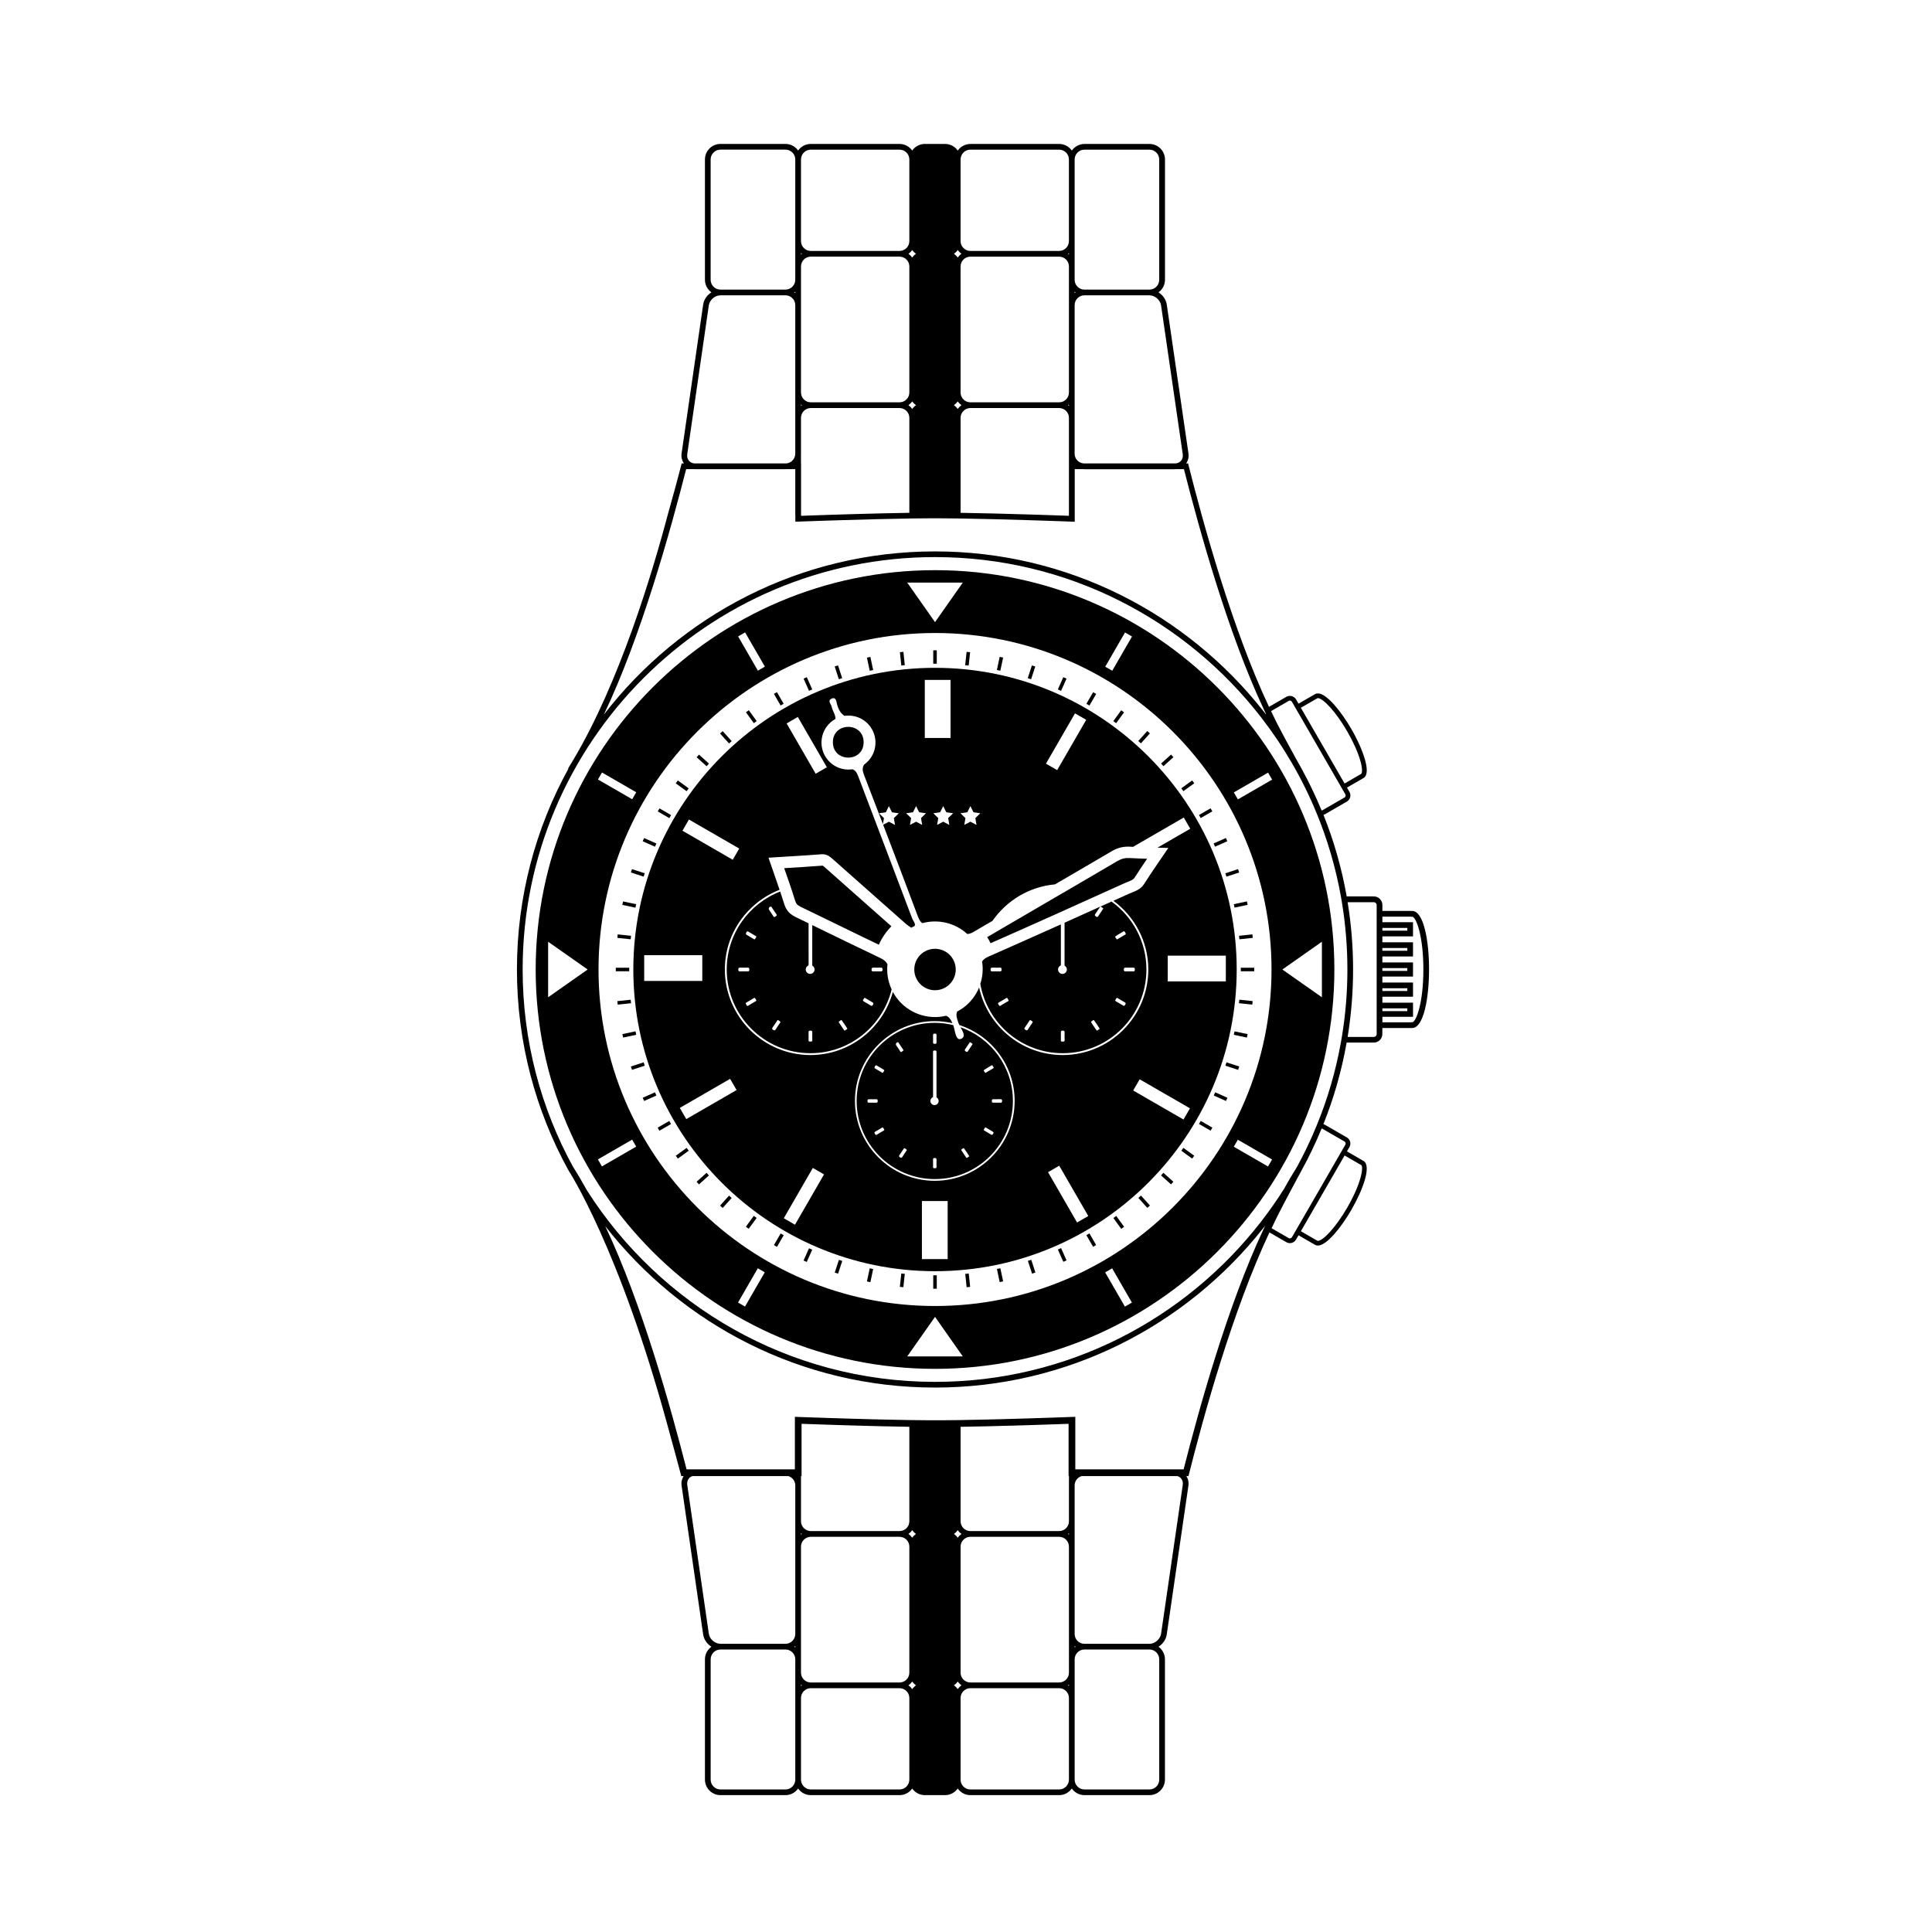 <?xml version="1.0" encoding="UTF-8"?>
<!-- Uploaded to: ICON Repo, www.svgrepo.com, Generator: ICON Repo Mixer Tools -->
<svg fill="#000000" width="800px" height="800px" version="1.1" viewBox="144 144 512 512" xmlns="http://www.w3.org/2000/svg">
 <g>
  <path d="m372.87 340.7c0 5.434-8.148 5.434-8.148 0 0-5.43 8.148-5.43 8.148 0"/>
  <path d="m397.28 400.93c0 3.035-2.457 5.492-5.492 5.492-3.035 0-5.492-2.457-5.492-5.492 0-3.031 2.457-5.492 5.492-5.492 3.035 0 5.492 2.461 5.492 5.492"/>
  <path d="m391.32 316.34h0.934v3.555h-0.934z"/>
  <path d="m383.41 316.74 0.371 3.535-0.926 0.098-0.371-3.535z"/>
  <path d="m374.66 318.09 0.738 3.477-0.914 0.195-0.738-3.477z"/>
  <path d="m366.09 320.34 1.098 3.379-0.887 0.289-1.098-3.379z"/>
  <path d="m357.81 323.46 1.445 3.246-0.852 0.379-1.445-3.246z"/>
  <path d="m349.9 327.42 1.777 3.078-0.809 0.465-1.777-3.078z"/>
  <path d="m342.44 332.22 2.09 2.875-0.754 0.547-2.09-2.875z"/>
  <path d="m335.52 337.76 2.379 2.641-0.695 0.625-2.379-2.641z"/>
  <path d="m329.24 343.98 2.641 2.379-0.625 0.695-2.641-2.379z"/>
  <path d="m323.63 350.83 2.875 2.09-0.551 0.758-2.875-2.09z"/>
  <path d="m318.77 358.23 3.078 1.777-0.465 0.809-3.078-1.777z"/>
  <path d="m314.7 366.09 3.25 1.445-0.379 0.852-3.25-1.445z"/>
  <path d="m311.48 374.33 3.379 1.098-0.289 0.887-3.379-1.098z"/>
  <path d="m309.12 382.89 3.477 0.738-0.195 0.914-3.477-0.738z"/>
  <path d="m307.7 391.62 3.535 0.371-0.098 0.93-3.535-0.371z"/>
  <path d="m307.19 400.46h3.555v0.934h-3.555z"/>
  <path d="m307.6 409.31 3.535-0.371 0.098 0.93-3.535 0.371z"/>
  <path d="m308.94 418.05 3.477-0.738 0.195 0.914-3.477 0.738z"/>
  <path d="m311.19 426.63 3.383-1.098 0.289 0.887-3.383 1.098z"/>
  <path d="m314.7 435.77-0.379-0.852 3.25-1.445 0.379 0.852z"/>
  <path d="m318.75 443.65-0.465-0.809 3.082-1.773 0.465 0.809z"/>
  <path d="m323.64 451.04-0.547-0.754 2.879-2.09 0.547 0.754z"/>
  <path d="m329.23 457.88-0.625-0.695 2.641-2.379 0.625 0.695z"/>
  <path d="m335.52 464.12-0.695-0.625 2.379-2.644 0.695 0.625z"/>
  <path d="m342.42 469.64-0.754-0.551 2.098-2.875 0.754 0.551z"/>
  <path d="m349.91 474.43-0.809-0.469 1.781-3.078 0.809 0.469z"/>
  <path d="m357.8 478.43-0.852-0.379 1.449-3.246 0.852 0.379z"/>
  <path d="m366.1 481.54-0.887-0.289 1.109-3.379 0.887 0.289z"/>
  <path d="m374.66 483.79-0.914-0.195 0.738-3.477 0.914 0.195z"/>
  <path d="m383.4 485.12-0.93-0.098 0.379-3.535 0.93 0.098z"/>
  <path d="m391.32 481.97h0.934v3.555h-0.934z"/>
  <path d="m400.17 485.13-0.371-3.535 0.93-0.098 0.371 3.535z"/>
  <path d="m408.93 483.77-0.738-3.477 0.914-0.195 0.738 3.477z"/>
  <path d="m417.5 481.52-1.098-3.379 0.891-0.289 1.098 3.379z"/>
  <path d="m425.79 478.39-1.445-3.246 0.855-0.379 1.445 3.246z"/>
  <path d="m433.68 474.41-1.777-3.078 0.809-0.469 1.777 3.078z"/>
  <path d="m441.14 469.66-2.086-2.875 0.758-0.551 2.086 2.875z"/>
  <path d="m448.05 464.1-2.375-2.641 0.695-0.625 2.375 2.641z"/>
  <path d="m454.33 457.87-2.641-2.375 0.625-0.695 2.641 2.375z"/>
  <path d="m459.93 451.04-2.875-2.09 0.551-0.758 2.875 2.09z"/>
  <path d="m464.82 443.64-3.078-1.777 0.469-0.809 3.078 1.777z"/>
  <path d="m468.9 435.77-3.246-1.445 0.379-0.855 3.246 1.445z"/>
  <path d="m472.12 427.52-3.379-1.098 0.289-0.891 3.379 1.098z"/>
  <path d="m474.44 418.97-3.473-0.738 0.195-0.914 3.473 0.738z"/>
  <path d="m475.87 410.23-3.531-0.371 0.098-0.93 3.531 0.371z"/>
  <path d="m472.83 400.46h3.555v0.938h-3.555z"/>
  <path d="m475.99 392.55-3.535 0.371-0.098-0.93 3.535-0.371z"/>
  <path d="m474.64 383.79-3.473 0.738-0.195-0.914 3.473-0.738z"/>
  <path d="m472.39 375.22-3.379 1.098-0.289-0.891 3.379-1.098z"/>
  <path d="m468.87 366.08 0.379 0.855-3.25 1.445-0.379-0.855z"/>
  <path d="m464.82 358.21 0.465 0.809-3.082 1.773-0.465-0.809z"/>
  <path d="m459.94 350.82 0.547 0.758-2.879 2.086-0.547-0.758z"/>
  <path d="m454.34 343.97 0.625 0.695-2.644 2.375-0.625-0.695z"/>
  <path d="m448.04 337.73 0.695 0.625-2.379 2.644-0.695-0.625z"/>
  <path d="m441.13 332.23 0.754 0.551-2.094 2.875-0.754-0.551z"/>
  <path d="m433.69 327.44 0.809 0.469-1.785 3.074-0.809-0.469z"/>
  <path d="m425.79 323.46 0.855 0.383-1.453 3.246-0.855-0.383z"/>
  <path d="m417.47 320.34 0.887 0.289-1.105 3.379-0.887-0.289z"/>
  <path d="m408.93 318.07 0.914 0.195-0.746 3.477-0.914-0.195z"/>
  <path d="m400.16 316.75 0.93 0.098-0.379 3.535-0.93-0.098z"/>
  <path d="m391.79 295.1c-58.352 0-105.83 47.477-105.83 105.83 0 58.352 47.473 105.83 105.83 105.83 58.352 0 105.83-47.473 105.83-105.83 0-58.352-47.477-105.83-105.83-105.83zm50.352 16.508 1.852 1.074-5.238 9.07-1.855-1.066zm-50.352-13.211h7.359l-7.359 10.477-7.359-10.477zm-50.328 13.195 5.238 9.074-1.852 1.07-5.238-9.074zm-37.926 37.129 9.074 5.238-1.07 1.852-9.074-5.238zm-9.039 55.887-5.238 3.68v-14.719l10.477 7.359zm9.023 48.5-1.07-1.852 9.074-5.242 1.07 1.852zm37.918 37.145-1.852-1.07 5.238-9.078 1.852 1.07zm50.352 13.207h-7.359l7.359-10.477 7.359 10.477zm50.324-13.195-5.238-9.074 1.852-1.07 5.238 9.078zm-50.324-0.16c-49.172 0-89.176-40.004-89.176-89.176 0-49.172 40.004-89.176 89.176-89.176 49.172 0 89.176 40.004 89.176 89.176 0 49.172-40.004 89.176-89.176 89.176zm88.25-36.973-9.074-5.238 1.07-1.855 9.074 5.238zm-7.988-97.289-1.074-1.852 9.078-5.238 1.07 1.855zm22.266 52.445-5.238-3.68-5.242-3.68 5.242-3.68 5.238-3.68z"/>
  <path d="m371.02 435.75c-0.012 11.434 9.27 20.719 20.707 20.719 11.434 0 20.715-9.289 20.703-20.723-0.008-9.027-5.816-16.691-13.883-19.512 0.668 1.191 1.461 2.519 0.145 3.07-1.449 0.605-1.582-2.215-2.027-3.496-0.02-0.055-0.039-0.094-0.059-0.145-1.582-0.383-3.219-0.605-4.918-0.602-11.414 0.023-20.656 9.277-20.668 20.688zm36.168 8.73c-0.25 0.422-0.441 0.266-0.715 0.094-0.52-0.324-1.055-0.633-1.582-0.941-0.168-0.098-0.254-0.207-0.109-0.383 0.133-0.164 0.152-0.422 0.398-0.484 0.207 0.125 0.402 0.234 0.598 0.348 0.387 0.23 0.77 0.469 1.16 0.688 0.285 0.164 0.492 0.273 0.25 0.68zm1.828-9.18c0.355-0.012 0.559 0.02 0.551 0.48-0.008 0.426-0.184 0.473-0.52 0.445-0.266-0.02-0.535-0.004-0.801-0.004-0.27 0-0.539-0.004-0.805 0-0.312 0.004-0.598 0.062-0.598-0.441 0.004-0.465 0.215-0.492 0.566-0.477 0.531 0.016 1.07 0.016 1.605-0.004zm-4.25-7.731c0.664-0.473 1.387-0.867 2.094-1.293 0.246 0.074 0.273 0.332 0.402 0.5 0.102 0.133 0.102 0.25-0.07 0.348-0.637 0.371-1.273 0.746-1.902 1.133-0.184 0.117-0.27 0.027-0.32-0.117-0.07-0.195-0.422-0.414-0.203-0.57zm-4.906-5.648c0.355-0.5 0.68-1.02 1.023-1.531 0.074-0.105 0.121-0.285 0.316-0.137 0.188 0.141 0.387 0.27 0.574 0.402-0.109 0.172-0.176 0.273-0.246 0.375-0.309 0.457-0.617 0.914-0.914 1.383-0.172 0.27-0.281 0.508-0.691 0.227-0.395-0.266-0.254-0.445-0.062-0.719zm-0.922 26.613c0.184-0.074 0.363-0.43 0.559-0.176 0.469 0.617 0.875 1.289 1.305 1.941 0.02 0.031 0.035 0.074 0.07 0.137-0.176 0.125-0.359 0.246-0.535 0.375-0.129 0.098-0.223 0.051-0.301-0.07-0.414-0.613-0.816-1.23-1.23-1.84-0.145-0.195-0.023-0.305 0.133-0.367zm-23.078-21.941c0.258-0.461 0.469-0.227 0.715-0.078 0.527 0.312 1.055 0.629 1.586 0.945 0.125 0.074 0.266 0.145 0.129 0.324-0.141 0.184-0.195 0.434-0.402 0.551-0.27-0.164-0.5-0.301-0.73-0.438-0.352-0.211-0.699-0.43-1.059-0.625-0.293-0.16-0.465-0.266-0.238-0.68zm-1.402 9.629c-0.328 0.016-0.578 0.043-0.578-0.449 0.004-0.469 0.219-0.48 0.562-0.469 0.578 0.016 1.16 0.023 1.73-0.004 0.398-0.02 0.422 0.18 0.422 0.488 0.004 0.305-0.062 0.469-0.41 0.441-0.309-0.023-0.617-0.004-0.926-0.004-0.266-0.004-0.531-0.012-0.801-0.004zm3.672 7.426c-0.582 0.352-1.18 0.676-1.746 1.047-0.371 0.238-0.398-0.082-0.523-0.262-0.129-0.188-0.266-0.344 0.059-0.516 0.598-0.32 1.168-0.691 1.75-1.035 0.074-0.043 0.145-0.074 0.23-0.121 0.223 0.129 0.285 0.383 0.41 0.578 0.133 0.203-0.078 0.246-0.18 0.309zm3.769-23.434c0.191-0.043 0.219 0.117 0.277 0.203 0.383 0.559 0.738 1.137 1.137 1.68 0.215 0.293 0.02 0.395-0.176 0.508-0.184 0.098-0.355 0.383-0.578 0.004-0.324-0.547-0.703-1.059-1.055-1.59-0.215-0.328 0.012-0.766 0.395-0.805zm2.231 28.867c-0.328 0.496-0.68 0.973-0.977 1.488-0.203 0.348-0.363 0.309-0.668 0.113-0.316-0.203-0.281-0.348-0.094-0.613 0.371-0.516 0.703-1.059 1.062-1.578 0.07-0.105 0.121-0.312 0.312-0.176 0.191 0.137 0.445 0.203 0.559 0.453-0.066 0.105-0.133 0.211-0.195 0.312zm7.609 4.508c-0.246-0.012-0.508 0.055-0.477-0.352 0.027-0.328 0.004-0.66 0.004-0.988 0-0.27 0.02-0.539-0.004-0.805-0.023-0.359 0.02-0.57 0.48-0.562 0.43 0.008 0.453 0.215 0.445 0.539-0.016 0.598-0.027 1.195 0.004 1.797 0.02 0.371-0.18 0.383-0.453 0.371zm1.012-17.824c0 0.605-0.492 1.094-1.094 1.094s-1.094-0.488-1.094-1.094c0-0.461 0.285-0.848 0.684-1.012 0.02-0.113 0.023-0.23 0.023-0.352 0-3.812 0-7.625-0.004-11.438 0-0.32-0.055-0.582 0.449-0.582 0.473 0.004 0.469 0.223 0.469 0.566-0.008 3.773-0.004 7.543-0.004 11.312v0.547c0.34 0.184 0.57 0.543 0.57 0.957zm-0.562-17.27c-0.012 0.555-0.02 1.113 0.004 1.668 0.012 0.336-0.07 0.477-0.441 0.477-0.375 0-0.523-0.105-0.488-0.492 0.031-0.309 0.004-0.617 0.004-0.93 0-0.246 0.016-0.496 0-0.742-0.02-0.344-0.004-0.559 0.469-0.562 0.492 0.008 0.457 0.262 0.453 0.582z"/>
  <path d="m336.59 400.91c-0.012 12.25 9.934 22.199 22.184 22.199 10.418 0 19.141-7.207 21.52-16.895-0.992-2.129-1.348-4.445-1.109-6.691-0.367-0.711-0.977-1.211-1.949-1.668-6.016-2.848-11.984-5.789-17.977-8.691-0.004 3.383-0.004 6.766-0.004 10.145v0.586c0.367 0.199 0.613 0.586 0.613 1.031 0 0.648-0.523 1.168-1.172 1.168-0.645 0-1.168-0.523-1.168-1.168 0-0.492 0.305-0.91 0.73-1.086 0.023-0.121 0.027-0.242 0.027-0.379-0.004-3.586 0-7.18-0.004-10.77-1.094-0.527-2.184-1.066-3.281-1.59-1.586-0.758-2.617-1.734-3.156-3.481-0.348-1.121-0.715-2.238-1.086-3.356-8.281 3.211-14.16 11.23-14.168 20.645zm38.984-0.48c0.574 0.02 1.152 0.023 1.723 0 0.379-0.012 0.598 0.02 0.59 0.516-0.008 0.457-0.199 0.508-0.559 0.48-0.285-0.023-0.574-0.004-0.859-0.004-0.289 0-0.574-0.004-0.863 0-0.336 0.004-0.641 0.066-0.641-0.477 0.004-0.5 0.23-0.527 0.609-0.516zm-2.812 8.52c0.141-0.176 0.16-0.453 0.426-0.52 0.223 0.133 0.43 0.25 0.637 0.375 0.414 0.246 0.824 0.504 1.242 0.738 0.312 0.172 0.531 0.285 0.27 0.727-0.27 0.453-0.469 0.281-0.766 0.098-0.559-0.348-1.125-0.676-1.695-1.008-0.18-0.105-0.27-0.223-0.113-0.41zm-6.266 5.66c0.199-0.078 0.387-0.461 0.598-0.188 0.504 0.664 0.938 1.383 1.398 2.078 0.023 0.035 0.039 0.078 0.074 0.148-0.188 0.133-0.383 0.262-0.574 0.402-0.141 0.102-0.238 0.055-0.324-0.074-0.441-0.656-0.875-1.316-1.32-1.973-0.145-0.211-0.016-0.328 0.148-0.395zm-8.219 3.977c0-0.289 0.02-0.578-0.004-0.863-0.023-0.383 0.023-0.613 0.52-0.602 0.465 0.008 0.484 0.227 0.477 0.574-0.02 0.641-0.031 1.281 0.004 1.922 0.02 0.402-0.191 0.414-0.488 0.402-0.266-0.012-0.547 0.055-0.512-0.379 0.027-0.344 0.004-0.703 0.004-1.055zm-18.004-17.168c-0.352 0.012-0.621 0.047-0.617-0.48 0.004-0.508 0.234-0.516 0.602-0.508 0.617 0.016 1.238 0.027 1.855-0.004 0.426-0.02 0.453 0.191 0.457 0.523 0.004 0.32-0.07 0.5-0.441 0.473-0.328-0.023-0.664-0.004-0.992-0.004-0.293 0-0.578-0.012-0.863 0zm9.969 12.949c0.207 0.145 0.473 0.223 0.598 0.488-0.07 0.117-0.137 0.227-0.207 0.336-0.355 0.527-0.73 1.047-1.047 1.594-0.219 0.371-0.391 0.328-0.715 0.125-0.336-0.219-0.301-0.375-0.098-0.656 0.395-0.551 0.754-1.133 1.137-1.691 0.07-0.117 0.125-0.336 0.332-0.195zm-2-30.105c0.203-0.043 0.23 0.125 0.297 0.219 0.41 0.598 0.793 1.219 1.219 1.801 0.23 0.316 0.023 0.426-0.188 0.539-0.195 0.109-0.379 0.41-0.621 0.004-0.348-0.582-0.754-1.133-1.125-1.703-0.234-0.348 0.008-0.816 0.418-0.859zm-4.043 25.109c-0.621 0.375-1.258 0.723-1.867 1.117-0.398 0.262-0.43-0.082-0.562-0.277-0.141-0.199-0.285-0.371 0.066-0.555 0.641-0.344 1.25-0.738 1.875-1.105 0.074-0.047 0.156-0.082 0.246-0.129 0.234 0.141 0.305 0.41 0.441 0.621 0.141 0.215-0.082 0.262-0.199 0.328zm0.18-16.992c-0.148 0.195-0.207 0.465-0.43 0.59-0.289-0.176-0.535-0.32-0.781-0.465-0.379-0.227-0.75-0.465-1.137-0.672-0.32-0.172-0.5-0.289-0.258-0.73 0.273-0.492 0.5-0.242 0.766-0.082 0.566 0.332 1.129 0.676 1.699 1.012 0.137 0.078 0.285 0.148 0.141 0.348z"/>
  <path d="m426.12 399.31v0.586c0.363 0.199 0.613 0.586 0.613 1.031 0 0.648-0.523 1.168-1.172 1.168-0.645 0-1.168-0.52-1.168-1.168 0-0.492 0.305-0.914 0.73-1.086 0.02-0.121 0.023-0.246 0.023-0.379-0.004-3.496 0-6.992-0.004-10.488-6.336 2.844-12.684 5.668-19.039 8.469-0.906 0.398-1.496 0.793-1.836 1.379 0.324 1.992 0.137 4.019-0.473 5.922 1.812 10.426 10.891 18.367 21.836 18.367 12.254 0 22.191-9.949 22.184-22.203-0.008-7.414-3.668-13.961-9.258-17.984-4.144 1.875-8.285 3.746-12.434 5.606-0.004 3.598-0.004 7.191-0.004 10.781zm-18.988 2.109c-0.352 0.016-0.621 0.047-0.617-0.484 0.004-0.504 0.23-0.516 0.602-0.504 0.617 0.02 1.242 0.027 1.855-0.004 0.422-0.023 0.453 0.191 0.453 0.523 0.004 0.324-0.07 0.5-0.441 0.473-0.328-0.023-0.664-0.004-0.992-0.004-0.289 0-0.57-0.012-0.859 0zm3.934 7.953c-0.625 0.379-1.262 0.723-1.871 1.121-0.398 0.258-0.426-0.086-0.562-0.277-0.141-0.203-0.285-0.371 0.066-0.555 0.641-0.344 1.254-0.738 1.875-1.105 0.074-0.043 0.156-0.082 0.246-0.129 0.238 0.141 0.305 0.41 0.441 0.621s-0.086 0.258-0.195 0.324zm6.426 5.82c-0.352 0.531-0.727 1.043-1.047 1.594-0.219 0.371-0.391 0.328-0.715 0.121-0.336-0.219-0.301-0.375-0.102-0.656 0.398-0.555 0.754-1.133 1.141-1.691 0.074-0.109 0.129-0.332 0.336-0.188 0.203 0.145 0.473 0.219 0.598 0.484-0.07 0.117-0.141 0.23-0.211 0.336zm8.156 4.832c-0.262-0.008-0.547 0.059-0.512-0.375 0.031-0.352 0.008-0.707 0.008-1.059 0-0.285 0.02-0.578-0.004-0.863-0.023-0.383 0.023-0.613 0.52-0.602 0.465 0.008 0.484 0.23 0.477 0.574-0.02 0.641-0.027 1.281 0.004 1.926 0.012 0.398-0.199 0.414-0.492 0.398zm16.551-9.758c-0.27 0.449-0.469 0.281-0.766 0.098-0.559-0.348-1.125-0.676-1.695-1.008-0.18-0.105-0.27-0.223-0.117-0.41 0.145-0.176 0.164-0.453 0.426-0.52 0.223 0.133 0.434 0.254 0.637 0.375 0.414 0.246 0.824 0.504 1.242 0.738 0.316 0.172 0.531 0.289 0.273 0.727zm1.961-9.836c0.379-0.012 0.598 0.023 0.59 0.516-0.008 0.457-0.199 0.508-0.559 0.477-0.285-0.02-0.574 0-0.863 0s-0.574-0.004-0.863 0c-0.336 0.004-0.641 0.062-0.641-0.477 0-0.5 0.23-0.523 0.605-0.512 0.578 0.016 1.156 0.016 1.73-0.004zm-4.555-8.281c0.711-0.508 1.484-0.93 2.242-1.387 0.266 0.082 0.293 0.355 0.43 0.535 0.109 0.141 0.113 0.266-0.074 0.375-0.68 0.395-1.363 0.797-2.035 1.211-0.199 0.125-0.289 0.031-0.344-0.125-0.078-0.211-0.453-0.445-0.219-0.609zm-5.254-6.055c0.379-0.535 0.73-1.094 1.098-1.641 0.074-0.109 0.125-0.309 0.34-0.148 0.199 0.152 0.414 0.285 0.617 0.43-0.121 0.184-0.191 0.293-0.266 0.402-0.328 0.492-0.66 0.984-0.98 1.48-0.184 0.285-0.301 0.543-0.742 0.242-0.422-0.281-0.273-0.473-0.066-0.766zm-0.992 28.516c0.199-0.078 0.391-0.461 0.598-0.188 0.504 0.664 0.938 1.383 1.398 2.078 0.023 0.035 0.039 0.078 0.074 0.148-0.191 0.133-0.383 0.262-0.574 0.402-0.141 0.102-0.238 0.055-0.324-0.074-0.441-0.656-0.875-1.316-1.32-1.973-0.148-0.211-0.016-0.328 0.148-0.395z"/>
  <path d="m351.82 374.07c1.035 2.957 2.012 5.754 2.914 8.656 0.223 0.715 0.512 1.145 1.566 1.648 3.297 1.578 6.574 3.18 9.852 4.777 3.519 1.719 7.144 3.488 10.75 5.207 0.801-1.816 1.926-3.465 3.328-4.879-5.312-4.695-10.617-9.398-15.922-14.102l-1.414-1.258c-0.301-0.27-0.754-0.672-0.914-0.719-3.375 0.262-6.637 0.461-10.086 0.668-0.027-0.004-0.051 0-0.074 0z"/>
  <path d="m405.62 392.34c0.328 0.523 0.625 1.062 0.887 1.621 12.172-5.363 24.16-10.773 35.34-15.832 0.328-0.148 0.664-0.285 1.004-0.422 1.043-0.418 1.523-0.645 1.77-1.031 1.07-1.691 2.199-3.367 3.379-5.102-1.586-0.047-3.125-0.098-4.652-0.184-1.199-0.066-2.152 0.168-3.258 0.816-6.352 3.746-12.723 7.453-19.094 11.156-5.125 2.988-10.254 5.973-15.375 8.977z"/>
  <path d="m391.79 320.98c-44.086 0-79.953 35.867-79.953 79.949 0 44.086 35.867 79.953 79.953 79.953 44.082 0 79.949-35.867 79.949-79.953 0-44.082-35.867-79.949-79.949-79.949zm37.102 12.062 2.969 1.715-7.699 13.332-2.969-1.715zm-28.539 26.215 0.812-1.645 0.812 1.645 1.812 0.266-1.312 1.277 0.312 1.809-1.625-0.852-1.621 0.852 0.309-1.809-1.312-1.277zm-4.766 3.352-1.621-0.852-1.625 0.852 0.309-1.809-1.312-1.277 1.812-0.266 0.812-1.645 0.812 1.645 1.812 0.266-1.312 1.277zm-6.508-38.43h6.824v15.395h-6.824zm-3.121 35.078 0.812-1.645 0.812 1.645 1.812 0.266-1.312 1.277 0.309 1.809-1.621-0.852-1.621 0.852 0.309-1.809-1.312-1.277zm-30.523-25.258 7.695 13.332-2.969 1.715-7.695-13.332zm-28.863 27.176 13.332 7.699-1.715 2.969-13.332-7.695zm-11.852 35.961h15.395v6.824h-15.395zm11.152 43.438-1.715-2.969 13.332-7.699 1.715 2.969zm28.812 27.988-2.969-1.719 7.695-13.328 2.969 1.711zm40.457 9.117h-6.824v-15.395h6.824zm34.297-9.707-7.695-13.332 2.969-1.715 7.695 13.332zm-3.812-44.375c-10.852-0.004-19.949-7.699-22.148-17.91-0.855 2.086-2.273 3.973-4.231 5.406-0.512 0.375-1.051 0.688-1.594 0.977-0.387 0.895-0.078 1.832 0.375 3.106 0.051 0.148 0.125 0.305 0.207 0.469 8.48 2.754 14.645 10.723 14.656 20.086 0.008 11.688-9.492 21.199-21.172 21.195-11.652-0.004-21.145-9.5-21.148-21.156-0.008-11.648 9.492-21.156 21.141-21.164 1.613 0 3.184 0.195 4.695 0.543-0.418-0.988-0.902-1.645-1.68-1.965-4.82 1.152-10.082-0.598-13.191-4.852-0.348-0.477-0.641-0.973-0.914-1.477-2.621 9.633-11.418 16.746-21.867 16.742-12.484-0.008-22.652-10.18-22.66-22.668-0.004-9.605 6.035-17.832 14.504-21.125-0.941-2.785-1.945-5.59-2.945-8.508 4.84-0.305 9.438-0.547 14.027-0.91 1.539-0.125 2.43 0.77 3.41 1.641 6.324 5.609 12.652 11.223 18.992 16.816 0.43 0.379 0.922 0.691 1.402 1.012 0.312-0.18 0.629-0.344 0.949-0.492 0.188-0.75-0.48-1.383-0.695-1.953-4.711-12.535-9.512-25.035-14.25-37.555-0.371-0.984-0.73-1.684-1.57-1.992-2.547 0.383-5.211-0.629-6.84-2.852-2.332-3.191-1.633-7.668 1.559-10.004 0.242-0.176 0.5-0.332 0.758-0.477 0.086-1.086-0.773-2.102-0.977-3.195-0.133-0.719-1.293-1.699 0.055-2.227 1.109-0.434 1.18 0.875 1.324 1.434 0.395 1.508 0.984 2.512 2.008 3.172 2.547-0.375 5.207 0.633 6.828 2.856 2.332 3.191 1.633 7.668-1.559 10-0.02 0.016-0.043 0.027-0.066 0.043-0.52 0.828-0.492 1.57-0.039 2.742 1.684 4.344 3.348 8.695 5.012 13.047l0.273-1.594-1.312-1.277 1.812-0.266 0.812-1.645 0.812 1.645 1.812 0.266-1.312 1.277 0.309 1.809-1.621-0.852-1.523 0.801c3.062 8 6.102 16.008 9.105 24.027 0.367 0.98 0.691 1.691 1.301 2.047 4.141-1.125 8.656-0.09 11.883 2.875 0.539 0 1.09-0.211 1.75-0.598 1.645-0.965 3.293-1.918 4.938-2.883 3.731-5.363 9.711-9.051 16.559-9.668 4.996-2.91 9.996-5.816 14.977-8.754 1.613-0.953 3.148-1.332 4.961-1.23 0.297 0.016 0.602 0.027 0.902 0.043l-0.039-0.07 13.336-7.699 1.711 2.969-8.676 5.008c0.922 0.023 1.871 0.051 2.863 0.082-2.43 3.598-4.508 6.543-6.438 9.59-0.988 1.559-2.625 1.93-4.074 2.586-1.348 0.609-2.695 1.215-4.043 1.824 5.59 4.129 9.246 10.734 9.254 18.184 0 12.512-10.176 22.703-22.688 22.699zm32.016 17.09-13.332-7.695 1.715-2.969 13.332 7.695zm-4.18-36.602v-6.824h15.395v6.824z"/>
  <path d="m518.23 385.41c-0.059 0-0.109 0.008-0.148 0.012-0.066-0.008-0.133-0.012-0.199-0.012h-7.535v-1.582c0-1.25-1.016-2.269-2.266-2.269h-7.191c-1.328-7.488-3.402-14.723-6.156-21.617 0.137-0.043 0.277-0.094 0.402-0.168l5.797-3.348c0.898-0.516 1.203-1.668 0.688-2.566l-0.66-1.141 4.129-2.383c0.047-0.027 0.09-0.059 0.129-0.086l0.113-0.055c1.016-0.586 1.148-2.234 0.395-4.902-0.664-2.336-1.938-5.207-3.594-8.074-2.629-4.559-6.531-9.461-8.871-9.461-0.281 0-0.543 0.066-0.766 0.195l-0.102 0.074c-0.051 0.023-0.102 0.047-0.152 0.074l-4.121 2.379-0.656-1.137c-0.496-0.863-1.699-1.188-2.562-0.684l-4.562 2.637-0.047 0.027c-9.785-20.793-17.539-48.926-21.441-64.508h-0.52c0.527-0.754 0.758-1.676 0.617-2.652l-5.742-39.438c-0.195-1.344-1.051-2.527-2.191-3.246 1.035-0.746 1.715-1.957 1.715-3.328v-31.887c0-2.269-1.848-4.113-4.113-4.113h-17.211c-1.391 0-2.613 0.695-3.359 1.754-0.746-1.059-1.969-1.754-3.359-1.754h-23.512c-1.391 0-2.613 0.695-3.359 1.754-0.746-1.059-1.969-1.754-3.359-1.754l-5.359-0.008c-1.391 0-2.613 0.695-3.359 1.754-0.746-1.059-1.969-1.754-3.359-1.754h-23.512c-1.391 0-2.613 0.695-3.359 1.754-0.746-1.059-1.969-1.754-3.359-1.754h-17.223c-2.269 0-4.113 1.848-4.113 4.113v31.887c0 1.371 0.68 2.578 1.715 3.328-1.141 0.719-1.992 1.902-2.188 3.246l-5.715 39.438c-0.141 0.977 0.09 1.898 0.617 2.652h-0.586c-0.988 3.805-2.211 8.367-3.644 13.41-4.32 16.301-12.957 44.77-25.074 65.141-0.453 0.766-0.914 1.523-1.379 2.266l0.008 0.004s0 0.004-0.004 0.004l0.078 0.051c-8.695 15.809-13.652 33.953-13.652 53.234 0 19.289 4.957 37.438 13.66 53.25 0 0 13.398 20.355 26.289 67.723 1.363 5.012 2.629 9.516 3.606 13.289h0.625c-0.473 0.734-0.68 1.613-0.543 2.543l5.715 39.438c0.195 1.344 1.047 2.527 2.188 3.246-1.035 0.746-1.715 1.957-1.715 3.324v31.887c0 2.269 1.848 4.113 4.113 4.113h17.223c1.391 0 2.613-0.695 3.359-1.754 0.746 1.059 1.969 1.754 3.359 1.754h23.512c1.391 0 2.613-0.695 3.359-1.754 0.746 1.059 1.969 1.754 3.359 1.754h5.348c1.391 0 2.613-0.695 3.359-1.754 0.746 1.059 1.969 1.754 3.359 1.754h23.512c1.391 0 2.613-0.695 3.359-1.754 0.746 1.059 1.969 1.754 3.359 1.754h17.211c2.269 0 4.113-1.848 4.113-4.113v-31.887c0-1.371-0.68-2.578-1.715-3.324 1.141-0.719 1.996-1.902 2.191-3.246l5.742-39.438c0.137-0.93-0.066-1.809-0.543-2.543h0.559c3.894-15.559 11.656-43.75 21.457-64.574l0.043 0.023 4.441 2.566c0.285 0.164 0.605 0.25 0.934 0.25 0.672 0 1.297-0.363 1.629-0.941l0.66-1.141 4.125 2.383c0.047 0.023 0.094 0.051 0.141 0.07l0.102 0.07c0.227 0.133 0.484 0.199 0.766 0.199 2.344 0 6.242-4.902 8.871-9.461 3.094-5.356 5.414-11.703 3.199-12.98l-0.113-0.055c-0.043-0.031-0.09-0.062-0.137-0.086l-4.121-2.379 0.656-1.137c0.25-0.434 0.316-0.941 0.184-1.426-0.129-0.484-0.441-0.887-0.875-1.137l-5.797-3.344c-0.129-0.074-0.266-0.125-0.406-0.164 2.758-6.894 4.832-14.133 6.16-21.621h7.195c1.25 0 2.266-1.02 2.266-2.269v-1.594h7.535c0.066 0 0.133-0.004 0.199-0.012l0.152 0.012c3.086 0 4.488-8.039 4.488-15.512 0.012-7.473-1.395-15.512-4.477-15.512zm-25.285-56.262 0.199-0.125c0.023-0.008 0.059-0.016 0.105-0.016 1.293 0 4.637 3.379 7.789 8.836 1.605 2.781 2.84 5.551 3.473 7.789 0.676 2.383 0.414 3.266 0.215 3.457l-4.402 2.547-11.586-20.07zm-7.426 0.598c0.098-0.055 0.199-0.082 0.309-0.082 0.227 0 0.434 0.121 0.543 0.312l0.656 1.133 0.625 1.086 11.59 20.074 0.625 1.086 0.66 1.141c0.172 0.301 0.07 0.684-0.23 0.855l-5.797 3.348c-0.082 0.047-0.176 0.066-0.27 0.074-1.566-3.797-3.332-7.496-5.297-11.066l-0.004-0.008c-0.016-0.027-0.637-1.133-1.555-2.789-1.395-2.523-3.465-6.316-5.141-9.594-0.469-0.949-0.93-1.906-1.383-2.871zm-56.73-115.13v-28.355c0-1.434 1.168-2.602 2.602-2.602h17.211c1.434 0 2.602 1.168 2.602 2.602v31.887c0 1.438-1.168 2.602-2.602 2.602h-17.211c-1.434 0-2.602-1.168-2.602-2.602zm0 6.688c0.082 0.066 0.156 0.137 0.242 0.199-0.086 0.059-0.16 0.133-0.242 0.199zm0 33.43v-29.871c0-1.434 1.168-2.602 2.602-2.602h17.211c1.465 0 2.883 1.227 3.094 2.676l5.742 39.438c0.098 0.664-0.07 1.285-0.469 1.746-0.348 0.402-0.848 0.637-1.418 0.691h-24.391c-1.328-0.117-2.375-1.223-2.375-2.582zm-12.121 25.605h-0.039c-6.082-0.188-12.352-0.348-17.863-0.434-0.066 0-0.137-0.004-0.203-0.004v-25.168c0-1.434 1.168-2.602 2.602-2.602h23.512c1.434 0 2.602 1.168 2.602 2.602v25.715c0 0.086-0.016 0.164-0.023 0.242-2.231-0.078-4.598-0.16-7.031-0.242-1.172-0.035-2.359-0.07-3.555-0.109zm10.609-65.723v33.402c0 1.438-1.168 2.602-2.602 2.602h-23.512c-1.434 0-2.602-1.168-2.602-2.602l-0.004-33.402c0-1.434 1.168-2.602 2.602-2.602h23.512c1.438-0.004 2.606 1.164 2.606 2.602zm-0.242-3.359c0.086-0.059 0.16-0.133 0.242-0.199v0.398c-0.082-0.066-0.156-0.141-0.242-0.199zm0.242 39.918v0.398c-0.082-0.066-0.156-0.137-0.242-0.199 0.086-0.059 0.16-0.133 0.242-0.199zm-28.477 0.199c-0.387 0.273-0.723 0.609-0.996 0.996-0.273-0.387-0.609-0.723-0.996-0.996 0.387-0.273 0.723-0.609 0.996-0.996 0.273 0.387 0.609 0.723 0.996 0.996zm-0.242-65.113c0-1.434 1.168-2.602 2.602-2.602h23.512c1.434 0 2.602 1.168 2.602 2.602v21.637c0 1.434-1.168 2.602-2.602 2.602h-23.512c-1.434 0-2.602-1.168-2.602-2.602zm-0.754 23.996c0.273 0.387 0.609 0.723 0.996 0.996-0.387 0.273-0.723 0.613-0.996 0.996-0.273-0.387-0.609-0.723-0.996-0.996 0.383-0.27 0.723-0.605 0.996-0.996zm-13.059 41.117c0.387-0.273 0.723-0.609 0.996-0.996 0.273 0.387 0.609 0.723 0.996 0.996-0.387 0.273-0.723 0.609-0.996 0.996-0.273-0.387-0.609-0.723-0.996-0.996zm0.996-41.117c0.273 0.387 0.609 0.723 0.996 0.996-0.387 0.273-0.723 0.613-0.996 0.996-0.273-0.387-0.609-0.723-0.996-0.996 0.387-0.27 0.723-0.605 0.996-0.996zm-29.473-23.996c0-1.438 1.168-2.602 2.602-2.602h23.512c1.434 0 2.602 1.168 2.602 2.602v21.637c0 1.434-1.168 2.602-2.602 2.602h-23.512c-1.434 0-2.602-1.168-2.602-2.602zm0 24.797c0.082 0.066 0.156 0.137 0.242 0.199-0.086 0.062-0.16 0.133-0.242 0.199zm0 13.805v-10.25c0-1.434 1.168-2.602 2.602-2.602h23.512c1.434 0 2.602 1.168 2.602 2.602v33.402c0 1.438-1.168 2.602-2.602 2.602h-23.512c-1.434 0-2.602-1.168-2.602-2.602zm0 26.312c0.082 0.066 0.156 0.137 0.242 0.199-0.086 0.059-0.16 0.133-0.242 0.199zm0 13.059v-9.5c0-1.434 1.168-2.602 2.602-2.602h23.512c1.434 0 2.602 1.168 2.602 2.602v25.168c-4.453 0.066-9.402 0.188-14.363 0.328-0.031 0-0.066 0.004-0.098 0.004-1.188 0.035-2.371 0.07-3.547 0.105-0.703 0.02-1.398 0.043-2.094 0.066-0.492 0.016-0.988 0.031-1.477 0.047-1.09 0.035-2.16 0.07-3.219 0.109-0.137 0.004-0.277 0.008-0.414 0.012-0.531 0.02-1.035 0.035-1.555 0.055-0.645 0.023-1.301 0.047-1.926 0.066 0-0.012-0.004-0.027-0.004-0.039v-13.844h-0.02l-0.004-2.578zm-1.512-42.531c-0.082-0.066-0.156-0.137-0.242-0.199 0.086-0.059 0.16-0.133 0.242-0.199zm-22.43-3.559v-31.887c0-1.434 1.168-2.602 2.602-2.602h17.223c1.434 0 2.602 1.168 2.602 2.602v31.887c0 1.438-1.168 2.602-2.602 2.602h-17.223c-1.434 0.004-2.602-1.164-2.602-2.602zm-6.203 46.23 5.715-39.438c0.211-1.453 1.625-2.676 3.09-2.676h17.223c1.434 0 2.602 1.168 2.602 2.602v39.371c0 1.355-1.047 2.461-2.375 2.582h-24.367c-0.57-0.055-1.07-0.289-1.418-0.691-0.395-0.465-0.562-1.086-0.469-1.75zm-0.285 3.949h2.184c0.078 0.004 0.152 0.023 0.23 0.023h23.898c0.078 0 0.152-0.02 0.23-0.023h2.375v12.125c0 0.07 0.02 0.137 0.02 0.207v1.605c0.133-0.004 0.277-0.012 0.41-0.016 0.57-0.02 1.168-0.043 1.758-0.062 1.062-0.039 2.156-0.074 3.269-0.113 0.039 0 0.074-0.004 0.113-0.004 1.074-0.039 2.172-0.074 3.281-0.109 0.102-0.004 0.203-0.008 0.305-0.008 1.105-0.035 2.219-0.07 3.344-0.105 0.027 0 0.051 0 0.078-0.004 5.914-0.18 12-0.34 17.375-0.422 0.336-0.004 0.691-0.012 1.023-0.02 0.16-0.004 0.32 0 0.48-0.004h0.164c0.102 0 0.203 0 0.301-0.004 1.316-0.02 2.637-0.031 3.945-0.035 0.395 0 0.785-0.004 1.164-0.004 0.375 0 0.766 0 1.156 0.004 1.301 0.004 2.609 0.02 3.918 0.035 0.102 0 0.203 0 0.301 0.004 0.16 0.004 0.32 0 0.48 0.004h0.152c0.535 0.008 1.109 0.02 1.66 0.027 5.164 0.086 10.93 0.234 16.562 0.406 0.113 0.004 0.223 0.008 0.336 0.012 1.027 0.031 2.047 0.062 3.062 0.098 0.227 0.008 0.453 0.016 0.68 0.023 0.945 0.031 1.879 0.062 2.801 0.094 0.277 0.008 0.555 0.02 0.828 0.027 0.875 0.031 1.746 0.059 2.59 0.09s1.699 0.059 2.504 0.09v-13.938h2.34c0.078 0.004 0.152 0.023 0.23 0.023h23.922c0.078 0 0.152-0.02 0.23-0.023h2.215c4.035 15.875 11.66 43.484 21.219 63.766 0.184 0.391 0.367 0.785 0.555 1.176-0.012 0.016-0.016 0.039-0.027 0.059-0.262-0.336-0.531-0.672-0.797-1.008-20.309-25.676-51.715-42.191-86.918-42.191-35.695 0-67.496 16.973-87.773 43.266 9.836-20.523 17.703-48.895 21.824-65.07zm30.586 266.86v-13.859c0.965 0.035 1.957 0.07 2.965 0.102 0.262 0.008 0.52 0.02 0.781 0.027 1.016 0.035 2.043 0.07 3.086 0.102 0.109 0.004 0.219 0.008 0.328 0.012 1.055 0.035 2.121 0.07 3.195 0.102 0.113 0.004 0.223 0.008 0.336 0.012 1.172 0.035 2.352 0.07 3.535 0.105 0.035 0 0.07 0 0.105 0.004 4.887 0.141 9.77 0.258 14.156 0.324h0.074v25.035c0 1.438-1.168 2.602-2.602 2.602h-23.512c-1.434 0-2.602-1.168-2.602-2.602v-11.965zm-0.156 52.086v-33.398c0-1.434 1.168-2.602 2.602-2.602h23.512c1.434 0 2.602 1.168 2.602 2.602v33.402c0 1.434-1.168 2.602-2.602 2.602h-23.512c-1.434 0-2.602-1.168-2.602-2.606zm0.242 3.359c-0.086 0.059-0.16 0.133-0.242 0.199v-0.398c0.078 0.066 0.156 0.141 0.242 0.199zm-0.242-39.918v-0.398c0.082 0.066 0.156 0.137 0.242 0.199-0.09 0.059-0.164 0.133-0.242 0.199zm28.477-0.199c0.387-0.273 0.723-0.609 0.996-0.996 0.273 0.387 0.609 0.723 0.996 0.996-0.387 0.273-0.723 0.609-0.996 0.996-0.273-0.387-0.609-0.723-0.996-0.996zm-29.988 36.758v28.355c0 1.434-1.168 2.602-2.602 2.602h-17.223c-1.434 0-2.602-1.168-2.602-2.602v-31.887c0-1.438 1.168-2.602 2.602-2.602h17.223c1.434 0 2.602 1.168 2.602 2.602zm0-6.688c-0.082-0.066-0.156-0.137-0.242-0.199 0.086-0.059 0.16-0.133 0.242-0.199zm0-33.43v29.871c0 1.434-1.168 2.602-2.602 2.602h-17.223c-1.465 0-2.883-1.227-3.09-2.676l-5.715-39.438c-0.098-0.664 0.07-1.285 0.469-1.746 0.238-0.273 0.547-0.465 0.895-0.582h25.445c1.051 0.336 1.82 1.309 1.82 2.469zm30.227 68.473c0 1.434-1.168 2.602-2.602 2.602h-23.512c-1.434 0-2.602-1.168-2.602-2.602v-21.637c0-1.434 1.168-2.602 2.602-2.602h23.512c1.434 0 2.602 1.168 2.602 2.602zm0.758-23.996c-0.273-0.387-0.609-0.723-0.996-0.996 0.387-0.273 0.723-0.609 0.996-0.996 0.273 0.387 0.609 0.723 0.996 0.996-0.387 0.27-0.723 0.609-0.996 0.996zm13.059-41.117c-0.387 0.273-0.723 0.609-0.996 0.996-0.273-0.387-0.609-0.723-0.996-0.996 0.387-0.273 0.723-0.609 0.996-0.996 0.273 0.387 0.609 0.723 0.996 0.996zm-0.996 41.117c-0.273-0.387-0.609-0.723-0.996-0.996 0.387-0.273 0.723-0.609 0.996-0.996 0.273 0.387 0.609 0.723 0.996 0.996-0.387 0.27-0.723 0.609-0.996 0.996zm29.473 23.996c0 1.434-1.168 2.602-2.602 2.602h-23.512c-1.434 0-2.602-1.168-2.602-2.602v-21.637c0-1.434 1.168-2.602 2.602-2.602h23.512c1.434 0 2.602 1.168 2.602 2.602zm0-24.797c-0.082-0.066-0.156-0.137-0.242-0.199 0.086-0.059 0.16-0.133 0.242-0.199zm0-13.805v10.25c0 1.434-1.168 2.602-2.602 2.602h-23.512c-1.434 0-2.602-1.168-2.602-2.602v-33.402c0-1.434 1.168-2.602 2.602-2.602h23.512c1.434 0 2.602 1.168 2.602 2.602zm0-26.312c-0.082-0.066-0.156-0.137-0.242-0.199 0.086-0.059 0.16-0.133 0.242-0.199zm0-13.055v9.496c0 1.438-1.168 2.602-2.602 2.602h-23.512c-1.434 0-2.602-1.168-2.602-2.602v-25.035h0.109c2.164-0.031 4.445-0.078 6.793-0.133 0.043 0 0.086-0.004 0.133-0.004 2.367-0.055 4.793-0.121 7.223-0.188 0.035 0 0.074-0.004 0.109-0.004 1.199-0.035 2.391-0.07 3.582-0.105 0.074-0.004 0.148-0.004 0.223-0.008 1.156-0.035 2.305-0.074 3.441-0.109 0.027 0 0.055 0 0.082-0.004 1.117-0.035 2.215-0.074 3.297-0.109 0.184-0.008 0.363-0.012 0.543-0.02 1.051-0.035 2.086-0.074 3.086-0.109v13.859h0.102l-0.012 2.473zm1.512 42.527c0.082 0.066 0.156 0.141 0.242 0.199-0.086 0.059-0.16 0.133-0.242 0.199zm22.418 3.555v31.887c0 1.434-1.168 2.602-2.602 2.602h-17.211c-1.434 0-2.602-1.168-2.602-2.602v-31.887c0-1.438 1.168-2.602 2.602-2.602h17.211c1.434 0 2.602 1.168 2.602 2.602zm6.234-46.227-5.742 39.438c-0.211 1.453-1.629 2.68-3.094 2.68h-17.211c-1.434 0-2.602-1.168-2.602-2.602l-0.004-23.156v-16.215c0-1.16 0.77-2.137 1.82-2.469h25.465c0.348 0.117 0.656 0.309 0.895 0.582 0.402 0.457 0.57 1.078 0.473 1.742zm21.43-67.82c-9.539 20.234-17.156 47.801-21.203 63.707h-28.703v-13.926c-0.223 0.008-0.457 0.016-0.68 0.023-0.594 0.023-1.195 0.043-1.809 0.066-1.051 0.035-2.133 0.074-3.234 0.113-0.047 0-0.09 0.004-0.137 0.004-2.184 0.074-4.449 0.148-6.742 0.219-0.109 0.004-0.219 0.008-0.324 0.012-2.289 0.07-4.602 0.137-6.891 0.195-0.059 0-0.121 0.004-0.18 0.004-1.125 0.031-2.246 0.059-3.352 0.082-0.031 0-0.059 0-0.086 0.004-2.262 0.051-4.469 0.098-6.562 0.129-0.133 0-0.27 0.004-0.402 0.008-0.059 0-0.113 0-0.168 0.004-0.242 0.004-0.488 0.008-0.73 0.012-0.133 0.004-0.258 0.004-0.391 0.004h-0.055-0.047c-0.145 0-0.289 0.004-0.434 0.004-0.805 0.008-1.59 0.016-2.352 0.023h-0.246c-0.812 0.008-1.598 0.008-2.348 0.008s-1.535-0.004-2.348-0.008c-0.09 0-0.184 0-0.273-0.004-0.785-0.008-1.59-0.012-2.418-0.023h-0.027c-0.129 0-0.258-0.004-0.387-0.004-0.133 0-0.258-0.004-0.391-0.004-0.258-0.004-0.52-0.008-0.785-0.012-0.07 0-0.141-0.004-0.215-0.004-0.109 0-0.219-0.004-0.328-0.004-2.113-0.031-4.336-0.078-6.613-0.129h-0.023c-1.125-0.027-2.266-0.055-3.41-0.086-0.051 0-0.102-0.004-0.152-0.004-2.281-0.059-4.586-0.125-6.867-0.195-0.133-0.004-0.27-0.008-0.402-0.012-2.203-0.066-4.379-0.137-6.484-0.211-0.207-0.008-0.414-0.016-0.617-0.02-1.008-0.035-2-0.07-2.969-0.102-0.492-0.02-0.977-0.035-1.457-0.051-0.324-0.012-0.66-0.023-0.98-0.035v13.922h-28.703c-4.102-16.086-11.855-44.094-21.559-64.473 20.293 26.027 51.93 42.793 87.41 42.793 35.199 0 66.605-16.508 86.918-42.18 0.191-0.242 0.387-0.477 0.574-0.719-0.145 0.289-0.281 0.582-0.418 0.867zm25.652-17.051 0.219 0.117c0.664 0.543-0.012 4.863-3.695 11.246-3.152 5.457-6.496 8.836-7.789 8.836-0.043 0-0.074-0.004-0.105-0.012l-0.195-0.121c-0.031-0.012-0.066-0.023-0.094-0.039l-4.121-2.379 11.59-20.07zm-4.223-6.129c0.145 0.082 0.246 0.219 0.289 0.379 0.043 0.16 0.023 0.332-0.059 0.473l-0.656 1.137-0.625 1.086-11.59 20.074-0.625 1.082-0.66 1.141c-0.164 0.285-0.57 0.395-0.855 0.23l-4.539-2.621c0.492-1.047 0.992-2.086 1.5-3.113 0.965-1.902 2.039-3.965 3.039-5.852 1.848-3.492 3.414-6.359 3.414-6.359v-0.004c1.969-3.574 3.731-7.273 5.301-11.074 0.094 0.004 0.188 0.023 0.27 0.074zm-0.68-27.84c-0.086 0.508-0.168 1.02-0.258 1.523-1.379 7.695-3.562 15.121-6.469 22.176-1.551 3.773-3.297 7.445-5.246 10.988l-0.008-0.004c-1.148 1.828-2.262 3.734-3.352 5.699-1.879 2.981-3.898 5.859-6.047 8.633-20.004 25.848-51.312 42.523-86.453 42.523-38.75 0-72.848-20.273-92.258-50.766-0.051-0.09-0.102-0.176-0.152-0.27-0.453-0.816-0.91-1.621-1.375-2.418-0.094-0.16-0.184-0.328-0.277-0.488-0.582-0.988-1.168-1.965-1.766-2.914l-0.023 0.016c-8.559-15.578-13.434-33.453-13.434-52.445 0-60.258 49.023-109.29 109.29-109.29 35.133 0 66.441 16.668 86.445 42.508 5.969 7.707 10.93 16.23 14.684 25.375 2.894 7.043 5.07 14.453 6.445 22.137 0.09 0.508 0.176 1.016 0.258 1.523 0.949 5.777 1.449 11.699 1.449 17.738 0.004 6.047-0.5 11.973-1.449 17.75zm9.211-33.258v32.625c0 0.414-0.34 0.758-0.758 0.758h-6.938c0.945-5.816 1.445-11.777 1.445-17.855 0-6.074-0.496-12.035-1.445-17.848h6.938c0.418 0 0.758 0.336 0.758 0.754zm1.512 4.492h6.606v0.73h-6.606zm0 5.328h6.606v0.73h-6.606zm0 5.332h6.606v0.73h-6.606zm0 5.328h6.606v0.73h-6.606zm0 5.332h6.606v0.73h-6.606zm7.941 3.691-0.188-0.023-0.098 0.016c-0.039 0.008-0.078 0.016-0.117 0.016h-7.535v-1.457h8.117v-3.754h-8.117v-1.578h8.117l-0.004-3.754h-8.117v-1.578h8.117v-3.754h-8.117v-1.578h8.117v-3.754h-8.117v-1.574h8.117v-3.754h-8.117v-1.469h7.535c0.035 0 0.074 0.008 0.109 0.016l0.113 0.02 0.113-0.016c0.023-0.004 0.047-0.008 0.074-0.012 1.023 0.172 2.922 5.098 2.922 13.996-0.004 8.898-1.902 13.824-2.926 13.992z"/>
 </g>
</svg>